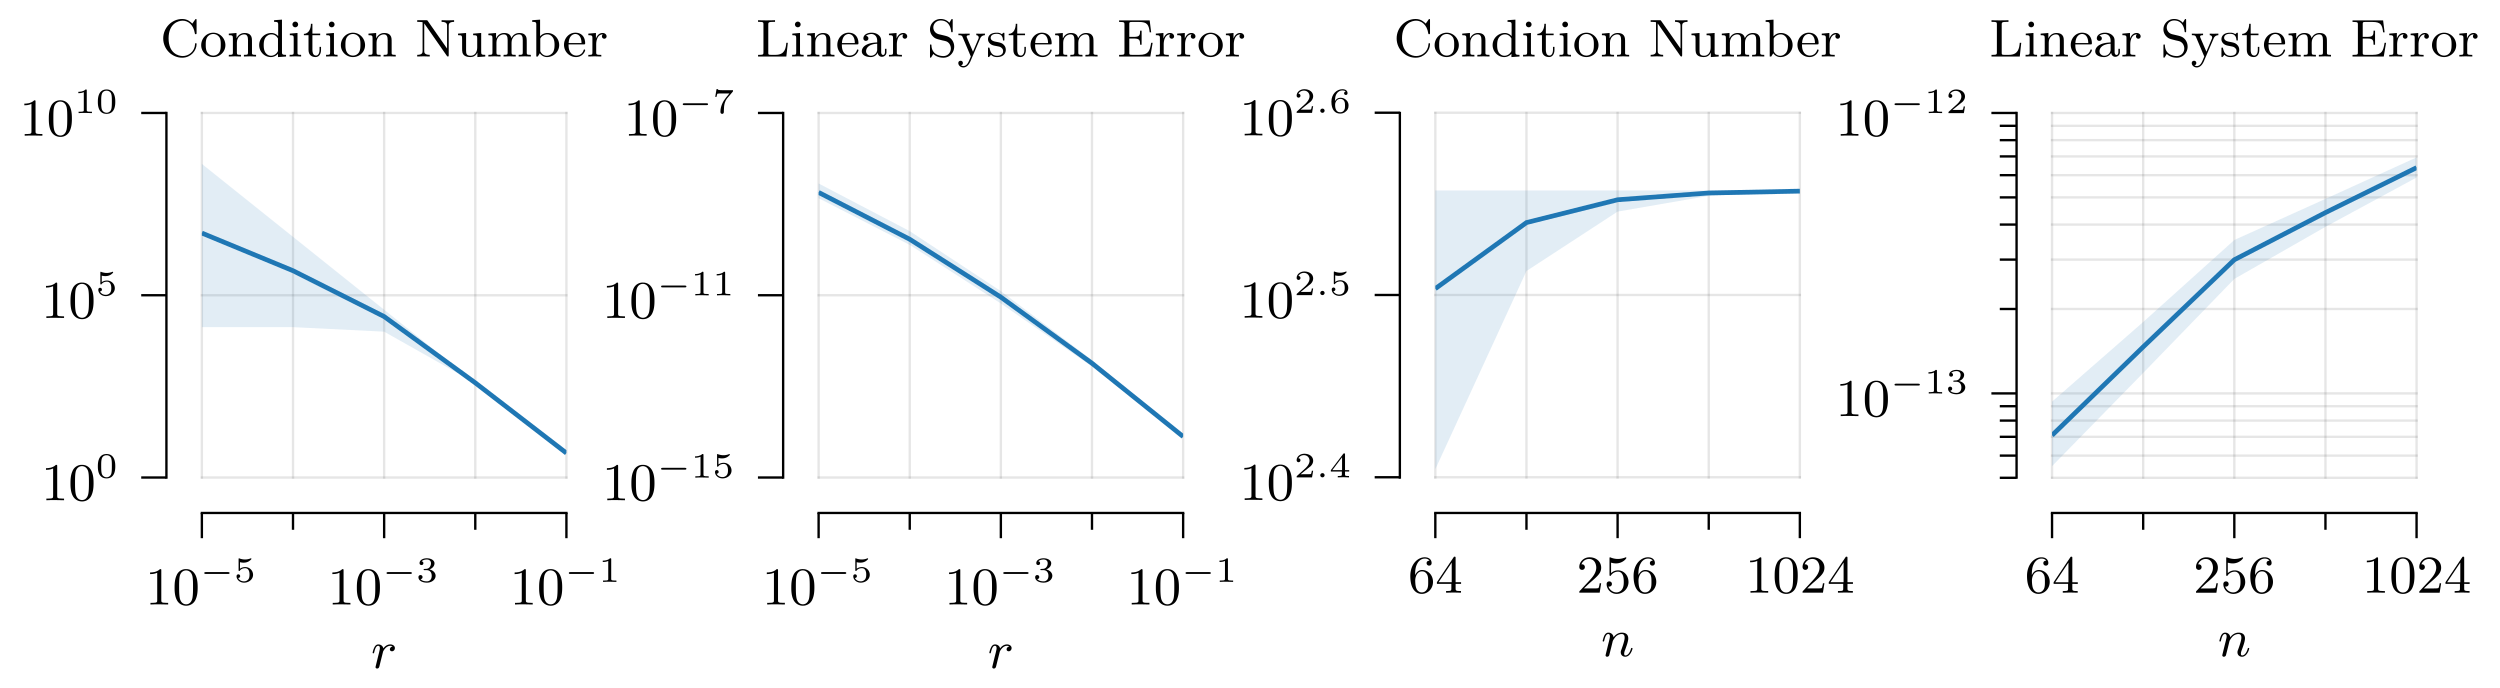 <svg xmlns="http://www.w3.org/2000/svg" xmlns:xlink="http://www.w3.org/1999/xlink" width="1685.6" height="463.6" viewBox="0 0 1264.2 347.7" xmlns:v="https://vecta.io/nano"><style><![CDATA[.B{overflow:visible}.C{stroke:none}.D{stroke-miterlimit:10}.E{stroke:rgb(0%,0%,0%)}.F{stroke-opacity:.1}.G{fill:rgb(0%,0%,0%)}.H{fill:rgb(12.16%,46.669%,70.589%)}.I{fill-opacity:.125}.J{stroke-width:.797}.K{stroke:rgb(12.16%,46.669%,70.589%)}.L{stroke-linecap:square}]]></style><defs><symbol id="A" class="B"><path d="M2.719-5.734c0-.219 0-.234-.219-.234-.562.563-1.391.563-1.672.563v.281c.172 0 .719 0 1.203-.234v4.641c0 .328-.016.438-.859.438H.891V0c.313-.031 1.125-.031 1.484-.031l1.5.031v-.281h-.281c-.844 0-.875-.109-.875-.437zm0 0" class="C"/></symbol><symbol id="B" class="B"><path d="M4.25-2.875c0-.594-.031-1.375-.344-2.047-.406-.844-1.078-1.047-1.594-1.047A1.68 1.68 0 0 0 .688-4.891C.406-4.281.359-3.547.359-2.875c0 .594.016 1.453.406 2.172.422.75 1.125.906 1.531.906A1.71 1.71 0 0 0 3.922-.875c.266-.609.328-1.281.328-2zM2.313-.031c-.281 0-.922-.125-1.094-1.141-.094-.516-.094-1.297-.094-1.812 0-.609 0-1.312.109-1.812.188-.797.75-.953 1.063-.953.344 0 .906.188 1.078 1.016.094.484.094 1.188.094 1.75s0 1.313-.094 1.844C3.188-.109 2.531-.031 2.313-.031zm0 0" class="C"/></symbol><symbol id="C" class="B"><path d="M4.766-1.344c.094 0 .25 0 .25-.156s-.156-.156-.25-.156H1c-.109 0-.25 0-.25.156s.141.156.25.156zm0 0" class="C"/></symbol><symbol id="D" class="B"><path d="M1.016-3.328a2.04 2.04 0 0 0 .609.078c.141 0 .469 0 .844-.203.109-.062.469-.312.469-.437 0-.078-.047-.094-.078-.094-.016 0-.016 0-.094.031-.203.078-.516.172-.906.172-.297 0-.609-.062-.891-.156-.047-.031-.078-.047-.094-.047-.094 0-.094.078-.094.172v1.797c0 .094 0 .172.109.172.063 0 .078-.031.109-.078.156-.187.422-.391.891-.391.734 0 .734.891.734 1.078 0 .234-.016.578-.219.828a.95.95 0 0 1-.719.313c-.406 0-.828-.219-.969-.578.297 0 .328-.234.328-.297 0-.172-.125-.312-.312-.312-.047 0-.297.031-.297.328C.438-.406.953.125 1.703.125c.828 0 1.516-.578 1.516-1.328A1.3 1.3 0 0 0 1.891-2.5c-.375 0-.687.125-.875.281zm0 0" class="C"/></symbol><symbol id="E" class="B"><path d="M1.766-1.984c.5 0 .844.344.844.953 0 .656-.391.938-.828.938C1.609-.094 1-.125.734-.469c.234-.031.328-.187.328-.344 0-.203-.141-.344-.344-.344a.34.34 0 0 0-.344.359c0 .594.656.922 1.422.922.891 0 1.469-.562 1.469-1.156 0-.437-.328-.906-1.047-1.078.484-.156.859-.547.859-1.031s-.562-.844-1.281-.844c-.703 0-1.234.328-1.234.813 0 .266.203.328.328.328.156 0 .313-.094.313-.312 0-.187-.125-.297-.297-.312.281-.312.828-.312.891-.312.297 0 .688.141.688.641 0 .328-.187.906-.797.938l-.312.016c-.062.016-.125.016-.125.109s.063.094.156.094zm0 0" class="C"/></symbol><symbol id="F" class="B"><path d="M2.141-3.797c0-.187-.016-.187-.203-.187-.391.391-1 .391-1.219.391v.234c.156 0 .563 0 .922-.172v3.016c0 .203 0 .281-.625.281h-.25V0c.328-.031.797-.031 1.125-.031L3.016 0v-.234h-.25c-.625 0-.625-.078-.625-.281zm0 0" class="C"/></symbol><symbol id="G" class="B"><path d="M3.297-1.906c0-.437 0-2.078-1.469-2.078S.359-2.344.359-1.906c0 .422 0 2.031 1.469 2.031s1.469-1.609 1.469-2.031zM1.828-.062a.84.84 0 0 1-.812-.625C.922-1.031.922-1.609.922-1.984c0-.406 0-.859.094-1.187.141-.531.594-.609.813-.609.266 0 .672.125.797.578.094.313.094.75.094 1.219 0 .375 0 .984-.094 1.313-.172.531-.609.609-.797.609zm0 0" class="C"/></symbol><symbol id="H" class="B"><path d="M3.422-3.609c.047-.062.047-.078.047-.25H1.922c-.234 0-.391 0-.625-.016-.281-.016-.359-.031-.391-.172H.688L.469-2.734h.219c.031-.125.078-.484.172-.547.047-.031.563-.031.656-.031h1.344l-.531.641c-.578.703-.984 1.547-.984 2.453 0 .063 0 .344.297.344.281 0 .281-.281.281-.359v-.156c0-1.156.25-1.734.547-2.094zm0 0" class="C"/></symbol><symbol id="I" class="B"><path d="M3.219-1.125H3c-.016.094-.078.484-.156.547-.047.047-.531.047-.625.047H1.109l.766-.625.922-.734c.172-.172.422-.484.422-.906 0-.75-.672-1.187-1.484-1.187-.766 0-1.297.516-1.297 1.078a.32.32 0 0 0 .313.344c.156 0 .328-.109.328-.328a.32.32 0 0 0-.344-.328c.141-.297.5-.531.922-.531.625 0 .953.469.953.953 0 .422-.281.859-.687 1.25L.5-.25C.438-.187.438-.187.438 0h2.594zm0 0" class="C"/></symbol><symbol id="J" class="B"><path d="M3.375-.984v-.234h-.703v-2.641c0-.141 0-.187-.141-.187-.109 0-.125.031-.172.094L.281-1.219v.234h1.859V-.5c0 .188 0 .266-.5.266h-.187V0l.953-.031.938.031v-.234h-.172c-.5 0-.5-.078-.5-.266v-.484zM2.172-3.391v2.172H.531zm0 0" class="C"/></symbol><symbol id="K" class="B"><path d="M.969-1.984c.016-.297.031-.797.234-1.156.266-.469.656-.641 1.016-.641.141 0 .422.016.563.188-.219.047-.266.188-.266.297 0 .156.109.281.297.281.172 0 .281-.109.281-.297 0-.375-.266-.672-.875-.672-.937 0-1.844.813-1.844 2.094 0 1.453.672 2.016 1.469 2.016.234 0 .641-.031 1-.391.203-.187.422-.422.422-.953 0-.203-.016-.594-.375-.922-.219-.203-.484-.406-.984-.406-.422 0-.734.219-.937.563zm.875 1.891C1-.094 1-1.125 1-1.359c0-.5.328-1 .875-1 .313 0 .484.125.625.313.172.234.172.516.172.828 0 .406-.016.609-.219.859-.141.172-.328.266-.609.266zm0 0" class="C"/></symbol><symbol id="L" class="B"><path d="M3.625-3.625c-.297.047-.453.297-.453.484 0 .172.125.328.359.328s.484-.203.484-.547-.328-.609-.766-.609c-.672 0-1.047.5-1.172.672-.109-.484-.516-.672-.844-.672s-.531.203-.687.516a3.4 3.4 0 0 0-.281.875c0 .078.063.109.125.109.094 0 .109-.047.156-.234.172-.703.359-1.031.656-1.031.281 0 .281.281.281.422 0 .188-.078.453-.125.688l-.187.734L.813-.422.75-.156c0 .109.078.25.266.25.297 0 .359-.234.422-.5l.188-.766.406-1.609c.063-.109.469-.953 1.219-.953.203 0 .328.063.375.109zm0 0" class="C"/></symbol><symbol id="M" class="B"><path d="M1.688-1.406l.281-1.156c.016-.047.25-.484.563-.797.266-.234.609-.375.953-.375.484 0 .484.469.484.625 0 .547-.422 1.641-.516 1.922-.109.266-.141.359-.141.531 0 .484.359.75.766.75.859 0 1.219-1.281 1.219-1.375 0-.047-.031-.109-.125-.109s-.109.047-.141.156c-.219.766-.594 1.109-.922 1.109-.062 0-.219 0-.219-.281 0-.234.078-.469.156-.656.172-.469.531-1.406.531-1.922 0-.797-.594-.984-1.062-.984-.828 0-1.266.594-1.422.781a.84.84 0 0 0-.859-.781c-.375 0-.578.281-.703.531-.141.313-.266.813-.266.859 0 .078.063.109.125.109.094 0 .109-.047.156-.234.172-.703.359-1.031.656-1.031.281 0 .281.281.281.422 0 .188-.078.453-.125.688l-.187.734L.813-.422.75-.156c0 .109.078.25.266.25.125 0 .266-.078.328-.187.031-.047.094-.344.141-.516zm0 0" class="C"/></symbol><symbol id="N" class="B"><path d="M6.141-2.078c0-.094 0-.172-.125-.172s-.125.063-.125.141C5.813-.75 4.734-.078 3.813-.078c-.766 0-2.391-.484-2.391-2.984s1.641-2.984 2.375-2.984c.891 0 1.828.672 2.047 2.125.016.125.031.156.141.156.156 0 .156-.031.156-.219v-2.109c0-.156 0-.234-.109-.234-.062 0-.094.031-.141.109l-.469.672c-.281-.281-.797-.781-1.703-.781-1.734 0-3.203 1.453-3.203 3.266C.516-1.219 2 .203 3.719.203c1.484 0 2.422-1.234 2.422-2.281zm0 0" class="C"/></symbol><symbol id="O" class="B"><path d="M4.344-1.906c0-1.172-.937-2.109-2.031-2.109-1.141 0-2.047.953-2.047 2.109 0 1.109.922 2 2.031 2 1.141 0 2.047-.906 2.047-2zm-.781-.078c0 .328 0 .844-.219 1.234a1.18 1.18 0 0 1-1.031.594c-.453 0-.828-.219-1.031-.562-.234-.391-.25-.859-.25-1.266 0-.344 0-.844.219-1.219a1.22 1.22 0 0 1 1.047-.594c.516 0 .875.297 1.063.594.203.375.203.828.203 1.219zm0 0" class="C"/></symbol><symbol id="P" class="B"><path d="M4.906 0v-.281c-.453 0-.687 0-.687-.281v-1.719c0-.734 0-1-.25-1.312-.203-.25-.547-.375-1-.375-.828 0-1.219.625-1.344.875h-.016v-.875l-1.297.109v.266c.609 0 .688.063.688.516v2.391c0 .406-.094.406-.687.406V0l1.031-.031L2.359 0v-.281c-.594 0-.687 0-.687-.406v-1.641c0-.953.672-1.406 1.234-1.406.531 0 .641.438.641.969v2.078c0 .406-.094.406-.687.406V0l1.031-.031L4.906 0zm0 0" class="C"/></symbol><symbol id="Q" class="B"><path d="M4.844 0v-.281c-.609 0-.687-.062-.687-.5v-5.437l-1.328.094v.281c.609 0 .688.063.688.5v1.906c-.047-.047-.453-.531-1.141-.531-1.109 0-2.062.891-2.062 2.047 0 1.109.891 2.016 1.953 2.016a1.59 1.59 0 0 0 1.219-.562v.563zM3.484-1.078c0 .156 0 .188-.125.375-.281.406-.703.578-1.047.578-.391 0-.75-.219-.984-.594-.234-.391-.25-.906-.25-1.203 0-.422.047-.891.281-1.25.203-.297.563-.562 1.047-.562a1.17 1.17 0 0 1 .969.531.34.34 0 0 1 .109.313zm0 0" class="C"/></symbol><symbol id="R" class="B"><path d="M2.266 0v-.281c-.578 0-.609-.047-.609-.391v-3.297l-1.297.109v.266c.578 0 .656.063.656.5v2.406c0 .406-.094.406-.687.406V0l.984-.031.953.031zm-.5-5.406c0-.266-.219-.484-.484-.484s-.484.219-.484.484.219.484.484.484.484-.219.484-.484zm0 0" class="C"/></symbol><symbol id="S" class="B"><path d="M3.063-1.109v-.516h-.25v.484c0 .672-.281.984-.594.984-.609 0-.609-.781-.609-.953v-2.484h1.313v-.266H1.609v-1.656h-.25c0 .75-.312 1.672-1.187 1.703v.219h.781v2.484c0 1 .719 1.203 1.203 1.203.594 0 .906-.562.906-1.203zm0 0" class="C"/></symbol><symbol id="T" class="B"><path d="M6.563-5.844v-.281l-1.047.031c-.437 0-.562-.016-1.062-.031v.281c.922 0 .922.422.922.672v3.828L2.109-6.016c-.062-.109-.094-.109-.266-.109h-1.5v.281h.25c.422 0 .656.063.656.063v4.828c0 .25 0 .672-.906.672V0l1.063-.031L2.453 0v-.281c-.922 0-.922-.422-.922-.672v-4.625L5.344-.109C5.422 0 5.469 0 5.5 0c.156 0 .156-.078.156-.234v-4.937c0-.25 0-.672.906-.672zm0 0" class="C"/></symbol><symbol id="U" class="B"><path d="M4.906 0v-.281c-.609 0-.687-.062-.687-.5v-3.187l-1.359.109v.266c.609 0 .688.063.688.516V-1.5c0 .797-.437 1.375-1.094 1.375-.734 0-.781-.391-.781-.875v-2.969l-1.359.109v.266c.688 0 .688.031.688.828v1.344c0 .594 0 .969.422 1.281.25.172.625.234.984.234.469 0 .906-.203 1.156-.734h.016v.734zm0 0" class="C"/></symbol><symbol id="V" class="B"><path d="M7.469 0v-.281c-.453 0-.672 0-.687-.281v-1.719c0-.781 0-1.031-.297-1.359-.187-.219-.547-.328-.953-.328-.656 0-1.094.375-1.344.859-.109-.531-.469-.859-1.219-.859-.719 0-1.156.469-1.344.891h-.016v-.891l-1.297.109v.266c.609 0 .688.063.688.516v2.391c0 .406-.094.406-.687.406V0l1.031-.031L2.359 0v-.281c-.594 0-.687 0-.687-.406v-1.641c0-.969.703-1.406 1.234-1.406.5 0 .656.344.656.969v2.078c0 .406-.094.406-.687.406V0l1.016-.031L4.922 0v-.281c-.594 0-.703 0-.703-.406v-1.641c0-.969.703-1.406 1.25-1.406.484 0 .641.344.641.969v2.078c0 .406-.094.406-.687.406V0l1.031-.031L7.469 0zm0 0" class="C"/></symbol><symbol id="W" class="B"><path d="M4.813-1.937c0-1.125-.891-2.031-1.969-2.031-.609 0-1.031.313-1.25.563v-2.812l-1.328.094v.281c.609 0 .688.063.688.5V0h.25l.344-.547c.281.391.719.641 1.203.641 1.078 0 2.063-.859 2.063-2.031zm-.781-.016c0 .422-.047.906-.281 1.266-.203.281-.562.563-1.047.563-.391 0-.734-.219-.953-.547-.125-.187-.125-.203-.125-.375v-1.812c0-.172 0-.187.094-.328a1.38 1.38 0 0 1 1.094-.547c.375 0 .734.203.969.594.234.375.25.906.25 1.188zm0 0" class="C"/></symbol><symbol id="X" class="B"><path d="M3.828-1.062c0-.062-.047-.125-.125-.125-.094 0-.109.063-.125.109-.297.906-1.109.922-1.234.922a1.19 1.19 0 0 1-1-.547c-.297-.437-.312-.969-.312-1.344h2.563c.188 0 .234 0 .234-.203 0-.922-.5-1.766-1.656-1.766-1.062 0-1.906.938-1.906 2.047 0 1.172.938 2.063 2.031 2.063s1.531-.953 1.531-1.156zm-.609-1.203H1.047c.078-1.391.875-1.531 1.125-1.531.5 0 1.031.375 1.047 1.531zm0 0" class="C"/></symbol><symbol id="Y" class="B"><path d="M3.344-3.406c0-.281-.266-.562-.672-.562-.531 0-.906.375-1.125.938v-.937l-1.281.109v.266c.609 0 .688.063.688.516v2.391c0 .406-.094.406-.687.406V0l1.047-.031L2.453 0v-.281h-.172c-.656 0-.687-.094-.687-.422v-1.344c0-.375.094-1.687 1.125-1.687-.016.016-.156.125-.156.328A.39.39 0 0 0 2.953-3a.39.39 0 0 0 .391-.406zm0 0" class="C"/></symbol><symbol id="Z" class="B"><path d="M5.359-2.312h-.25c-.094.906-.219 2.031-1.828 2.031H2.5c-.422 0-.437-.062-.437-.359v-4.766c0-.328.031-.437.859-.437h.281v-.281c-.312.031-1.125.031-1.484.031-.422 0-.969 0-1.375-.031v.281h.203c.688 0 .703.094.703.422v4.719c0 .328-.016.422-.703.422H.344V0h4.766zm0 0" class="C"/></symbol><symbol id="a" class="B"><path d="M4.453-.797v-.5h-.25v.484c0 .109 0 .547-.312.547-.328 0-.328-.422-.328-.562v-1.578c0-.516 0-.812-.406-1.187-.328-.297-.766-.422-1.203-.422-.766 0-1.391.375-1.391.953a.4.4 0 0 0 .422.422c.25 0 .422-.172.422-.406 0-.391-.406-.437-.406-.437.234-.234.672-.312.922-.312.469 0 .969.344.969 1.141v.281c-.484.031-1.156.063-1.75.359C.5-1.703.297-1.234.297-.875c0 .734.875.969 1.469.969a1.31 1.31 0 0 0 1.219-.734c.031.375.297.688.688.688a.77.77 0 0 0 .781-.844zm-1.562-.469A1.06 1.06 0 0 1 1.828-.125c-.422 0-.812-.312-.812-.75 0-.594.516-1.219 1.875-1.281zm0 0" class="C"/></symbol><symbol id="b" class="B"><path d="M4.594-1.656c0-.516-.187-.906-.391-1.172-.391-.5-.797-.594-1.375-.734l-.797-.187c-.719-.172-.953-.75-.953-1.141 0-.609.484-1.187 1.25-1.187 1.156 0 1.625.875 1.75 1.766.016.172.031.219.141.219.125 0 .125-.062.125-.25v-1.734c0-.172 0-.25-.109-.25-.062 0-.078.016-.141.125-.109.156-.016.047-.312.516-.156-.187-.625-.641-1.469-.641-1.047 0-1.797.828-1.797 1.734a1.69 1.69 0 0 0 .469 1.172c.391.406.563.438 1.625.703.734.156.813.188 1.109.484 0 0 .313.344.313.875 0 .609-.437 1.281-1.266 1.281-.687 0-1.937-.297-2-1.766C.75-1.984.75-2.031.641-2.031c-.125 0-.125.063-.125.25v1.734c0 .172 0 .25.109.25C.688.203.688.188.75.078c.125-.156.031-.047.328-.516.547.547 1.266.641 1.703.641 1.094 0 1.813-.906 1.813-1.859zm0 0" class="C"/></symbol><symbol id="c" class="B"><path d="M4.656-3.594v-.266l-.672.016c-.25 0-.531 0-.781-.016v.266c.406.031.406.344.406.391a.59.59 0 0 1-.062.25L2.641-.812 1.625-3.172c-.047-.125-.047-.187-.047-.187 0-.234.313-.234.5-.234v-.266l-1 .016c-.031 0-.547 0-.891-.016v.266c.406 0 .578.031.688.266L2.281 0l-.219.531C1.859 1 1.609 1.609 1.016 1.609c-.219 0-.375-.109-.391-.125.063-.016.313-.078.313-.391A.36.36 0 0 0 .563.719c-.219 0-.391.141-.391.391 0 .391.391.734.844.734.594 0 .969-.531 1.188-1.016l1.625-3.797c.094-.234.266-.594.828-.625zm0 0" class="C"/></symbol><symbol id="d" class="B"><path d="M3.313-1.141c0-.406-.172-.656-.375-.859-.297-.297-.625-.359-1.281-.484-.234-.047-.891-.156-.891-.672 0-.281.203-.672 1.016-.672.969 0 1.031.75 1.047.969.016.109.016.172.125.172.125 0 .125-.062.125-.234v-.859c0-.156 0-.234-.094-.234-.047 0-.062 0-.187.109-.016.016-.094.094-.156.141-.266-.203-.547-.25-.859-.25-1.187 0-1.469.656-1.469 1.109 0 .281.125.516.328.719.297.281.641.344 1.094.422.469.094.609.109.813.266.094.078.313.25.313.578 0 .797-.906.797-1.031.797-.906 0-1.141-.766-1.25-1.25-.031-.094-.047-.141-.141-.141-.125 0-.125.078-.125.234v1.141c0 .156 0 .234.094.234.063 0 .063 0 .234-.172a1.18 1.18 0 0 1 .172-.219c.375.375.797.391 1.016.391 1.109 0 1.484-.641 1.484-1.234zm0 0" class="C"/></symbol><symbol id="e" class="B"><path d="M6-2.312h-.25C5.531-.922 5.297-.281 3.766-.281H2.5c-.422 0-.437-.062-.437-.359v-2.391h.828c.891 0 1 .281 1 1.047h.25v-2.375h-.25c0 .766-.109 1.047-1 1.047h-.828v-2.141c0-.312.016-.375.438-.375h1.203c1.406 0 1.656.484 1.797 1.75h.25L5.5-6.094H.344v.266h.203c.688 0 .703.109.703.438v4.688c0 .328-.016.422-.703.422H.344V0h5.266zm0 0" class="C"/></symbol><symbol id="f" class="B"><path d="M4.219-1.828c0-1.125-.828-2-1.844-2-.531 0-.922.328-1.172.859 0-.922.094-1.422.344-1.891.172-.375.609-.891 1.281-.891.172 0 .594.031.797.359-.328 0-.484.172-.484.406a.41.41 0 0 0 .422.422c.25 0 .422-.172.422-.437 0-.5-.359-.969-1.172-.969-1.156 0-2.422 1.141-2.422 3.141C.391-.406 1.484.203 2.328.203c.984 0 1.891-.844 1.891-2.031zm-.812 0c0 .422 0 .875-.172 1.203-.281.516-.672.578-.922.578-.516 0-.812-.422-.906-.687-.172-.406-.187-1.156-.187-1.297 0-.594.281-1.562 1.141-1.562.141 0 .578 0 .875.547.172.344.172.781.172 1.219zm0 0" class="C"/></symbol><symbol id="g" class="B"><path d="M4.344-1.484v-.281h-.922v-4.062c0-.187 0-.25-.172-.25-.109 0-.109.016-.187.141L.266-1.766v.281h2.438v.781c0 .328-.016.422-.687.422h-.203V0l1.25-.031L4.328 0v-.281h-.203c-.672 0-.703-.094-.703-.422v-.781zm-1.578-.281H.547l2.219-3.312zm0 0" class="C"/></symbol><symbol id="h" class="B"><path d="M4.141-1.594h-.25c-.016.125-.094.656-.203.797-.062.078-.672.078-.859.078H1.234l.891-.844c1.469-1.266 2.016-1.75 2.016-2.656 0-1.031-.844-1.75-1.953-1.75-1.031 0-1.734.813-1.734 1.625 0 .453.391.5.469.5.203 0 .469-.141.469-.469a.45.45 0 0 0-.469-.469c-.047 0-.062 0-.109.016a1.35 1.35 0 0 1 1.281-.922c.906 0 1.219.844 1.219 1.469 0 .906-.687 1.656-1.109 2.125L.563-.328C.453-.219.453-.203.453 0h3.438zm0 0" class="C"/></symbol><symbol id="i" class="B"><path d="M4.141-1.797c0-1.078-.766-1.969-1.75-1.969-.422 0-.859.141-1.187.469v-1.766c.281.078.563.125.828.125 1.109 0 1.75-.797 1.75-.922 0-.078-.047-.109-.094-.109 0 0-.031 0-.125.047-.422.156-.828.234-1.203.234-.391 0-.797-.078-1.203-.234-.094-.047-.109-.047-.109-.047-.109 0-.109.078-.109.234v2.641c0 .156 0 .266.125.266.063 0 .094-.047.141-.125a1.45 1.45 0 0 1 1.172-.594c.969 0 .969 1.391.969 1.703 0 .281 0 .844-.266 1.25-.234.375-.609.547-.969.547-.516 0-1.125-.344-1.344-1a.59.59 0 0 0 .125.016c.188 0 .453-.109.453-.437 0-.281-.203-.437-.453-.437-.187 0-.437.109-.437.469 0 .813.688 1.641 1.688 1.641 1.078 0 2-.891 2-2zm0 0" class="C"/></symbol><symbol id="j" class="B"><path d="M3.875 0v-.281h-.281c-.844 0-.875-.109-.875-.437v-5.016c0-.219 0-.234-.219-.234-.562.563-1.391.563-1.672.563v.281c.172 0 .719 0 1.203-.234v4.641c0 .328-.016.438-.859.438H.891V0c.313-.031 1.125-.031 1.484-.031l1.5.031zm0 0" class="C"/></symbol><symbol id="k" class="B"><path d="M4.25-2.875c0-.594-.031-1.375-.344-2.047-.406-.844-1.078-1.047-1.594-1.047A1.68 1.68 0 0 0 .688-4.891C.406-4.281.359-3.547.359-2.875c0 .594.016 1.453.406 2.172.422.75 1.125.906 1.531.906A1.71 1.71 0 0 0 3.922-.875c.266-.609.328-1.281.328-2zm-.781-.109c0 .563 0 1.313-.094 1.844C3.188-.109 2.531-.031 2.313-.031c-.281 0-.922-.125-1.094-1.141-.094-.516-.094-1.297-.094-1.812 0-.609 0-1.312.109-1.812.188-.797.75-.953 1.063-.953.344 0 .906.188 1.078 1.016.094.484.094 1.188.094 1.75zm0 0" class="C"/></symbol><symbol id="l" class="B"><path d="M1.5-.359c0-.219-.172-.359-.359-.359-.219 0-.375.172-.375.359 0 .203.172.359.375.359.188 0 .359-.172.359-.359zm0 0" class="C"/></symbol><clipPath id="m"><path d="M34.086 27h61.469v50H34.086zm0 0"/></clipPath><clipPath id="n"><path d="M138.078 30h61.465v44h-61.465zm0 0"/></clipPath><clipPath id="o"><path d="M242.066 32h61.465v48h-61.465zm0 0"/></clipPath><clipPath id="p"><path d="M346.055 26h61.465v53h-61.465zm0 0"/></clipPath><clipPath id="q"><path d="M34.086 28h61.469v52.488H34.086zm0 0"/></clipPath><clipPath id="r"><path d="M138.078 21h61.465v59.488h-61.465zm0 0"/></clipPath><clipPath id="s"><path d="M242.066 20h61.465v40h-61.465zm0 0"/></clipPath><clipPath id="t"><path d="M346.055 19.02h61.465v61.469h-61.465zm0 0"/></clipPath><path id="u" d="M49.453 80.488V19.02m30.734 61.469V19.02"/><path id="v" d="M242.066 80.488V19.02m30.734 61.469V19.02m30.73 61.469V19.02"/><path id="w" d="M49.453 89.301v-2.836m30.734 2.836v-2.836"/><path id="x" d="M23.859 80.488h4.25m-4.25-30.734h4.25m-4.25-30.734h4.25"/></defs><g transform="matrix(2.999 0 0 2.999 -.142 .089)"><g fill="none" stroke-width=".399" class="D E"><g class="L F"><use xlink:href="#u"/><path d="M34.086 80.488V19.02M64.82 80.488V19.02m30.734 61.469V19.02"/><path d="M34.086 80.488h61.469M34.086 49.754h61.469M34.086 19.02h61.469m57.89 61.468V19.02m30.73 61.469V19.02m-46.097 61.468V19.02m30.73 61.469V19.02m30.734 61.469V19.02"/><path d="M138.078 80.488h61.465m-61.465-30.734h61.465M138.078 19.02h61.465"/><use xlink:href="#u" x="207.981"/><use xlink:href="#v"/><path d="M242.066 80.445h61.465m-61.465-30.734h61.465m-61.465-30.734h61.465"/><use xlink:href="#u" x="311.969"/><use xlink:href="#v" x="103.989"/><path d="M346.055 80.535h61.465m-61.465-3.742h61.465m-61.465-3.168h61.465m-61.465-2.738h61.465m-61.465-2.422h61.465m-61.465-2.16h61.465M346.055 52.07h61.465m-61.465-8.328h61.465m-61.465-5.906h61.465m-61.465-4.582h61.465m-61.465-3.746h61.465m-61.465-3.164h61.465m-61.465-2.742h61.465m-61.465-2.418h61.465m-61.465 45.121h61.465M346.055 19.02h61.465"/></g><use xlink:href="#w"/><path d="M34.086 90.719v-4.254m30.734 4.254v-4.254m30.734 4.254v-4.254"/><use xlink:href="#x"/><path d="M153.445 89.301v-2.836m30.73 2.836v-2.836m-46.097 4.254v-4.254m30.73 4.254v-4.254m30.734 4.254v-4.254"/><use xlink:href="#x" x="103.989"/><use xlink:href="#w" x="207.981"/><path d="M242.066 90.715v-4.25m30.734 4.25v-4.25m30.73 4.25v-4.25m-71.69-6.02h4.246m-4.246-30.734h4.246m-4.246-30.734h4.246"/><use xlink:href="#w" x="311.969"/><path d="M346.055 90.719v-4.254m30.734 4.254v-4.254m30.73 4.254v-4.254m-70.277-5.93h2.832m-2.832-3.742h2.832m-2.832-3.168h2.832m-2.832-2.738h2.832m-2.832-2.422h2.832m-2.832-2.16h2.832m-2.832-14.234h2.832m-2.832-8.328h2.832m-2.832-5.906h2.832m-2.832-4.582h2.832m-2.832-3.746h2.832m-2.832-3.164h2.832m-2.832-2.742h2.832m-2.832-2.418h2.832m-4.246 45.12h4.246m-4.246-47.285h4.246"/><path d="M34.086 86.465h61.469m-67.446-5.977V19.02m109.969 67.445h61.465m-67.445-5.977V19.02m109.968 67.445h61.465m-67.445-5.977V19.02m109.969 67.445h61.465m-67.446-5.977V19.02" class="L"/></g><g clip-path="url(#m)" class="H I"><path d="M34.086 27.613L64.82 52.199l15.367 12.289 15.367 11.879L80.188 64.57 64.82 55.895l-15.367-.762-15.367-.008zm0 0"/></g><g clip-path="url(#n)" class="H I"><path d="M138.078 30.91l15.367 8.035 15.363 10.117 15.367 11.633 15.367 12.648v.477l-15.367-12.047-15.367-10.629-15.363-9.879-15.367-7.875zm0 0"/></g><g clip-path="url(#o)" class="H I"><path d="M242.066 32.09h61.465v.234l-15.363.668-15.367 2.656-15.367 10.02-15.367 33.418zm0 0"/></g><g clip-path="url(#p)" class="H I"><path d="M346.055 67.695l15.367-13.434 15.367-13.824 15.367-6.934 15.363-6.996v3.395l-15.363 8.316-15.367 8.785-15.367 15.852-15.367 15.715zm0 0"/></g><g class="G"><use xlink:href="#A" x="24.526" y="101.9"/><use xlink:href="#B" x="29.126" y="101.9"/><use xlink:href="#C" x="33.742" y="98.091"/><use xlink:href="#D" x="39.498" y="98.091"/><use xlink:href="#A" x="55.26" y="101.9"/><use xlink:href="#B" x="59.86" y="101.9"/><use xlink:href="#C" x="64.476" y="98.091"/><use xlink:href="#E" x="70.232" y="98.091"/><use xlink:href="#A" x="85.995" y="101.9"/><use xlink:href="#B" x="90.594" y="101.9"/><use xlink:href="#C" x="95.21" y="98.091"/><use xlink:href="#F" x="100.966" y="98.091"/><use xlink:href="#A" x="6.973" y="84.319"/><use xlink:href="#B" x="11.573" y="84.319"/><use xlink:href="#G" x="16.188" y="80.51"/><use xlink:href="#A" x="6.973" y="53.585"/><use xlink:href="#B" x="11.573" y="53.585"/><use xlink:href="#D" x="16.188" y="49.776"/><use xlink:href="#A" x="3.32" y="22.851"/><use xlink:href="#B" x="7.92" y="22.851"/><use xlink:href="#F" x="12.536" y="19.042"/><use xlink:href="#G" x="16.188" y="19.042"/></g><g clip-path="url(#q)" class="D J K"><path d="M34.086 39.27l15.367 6.348 15.367 7.73 15.367 11.176 15.367 11.844" fill="none"/></g><g class="G"><use xlink:href="#L" x="62.615" y="112.6"/><use xlink:href="#N" x="27.052" y="9.499"/><use xlink:href="#O" x="33.708" y="9.499"/><use xlink:href="#P" x="38.316" y="9.499"/><use xlink:href="#Q" x="43.436" y="9.499"/><use xlink:href="#R" x="48.555" y="9.499"/><use xlink:href="#S" x="51.115" y="9.499"/><use xlink:href="#R" x="54.699" y="9.499"/><use xlink:href="#O" x="57.259" y="9.499"/><use xlink:href="#P" x="61.867" y="9.499"/><use xlink:href="#T" x="70.053" y="9.499"/><use xlink:href="#U" x="76.964" y="9.499"/><use xlink:href="#V" x="82.083" y="9.499"/><use xlink:href="#W" x="89.521" y="9.499"/><use xlink:href="#X" x="94.883" y="9.499"/><use xlink:href="#Y" x="98.982" y="9.499"/><use xlink:href="#A" x="128.515" y="101.899"/><use xlink:href="#B" x="133.115" y="101.899"/><use xlink:href="#C" x="137.73" y="98.09"/><use xlink:href="#D" x="143.486" y="98.09"/><use xlink:href="#A" x="159.249" y="101.899"/><use xlink:href="#B" x="163.849" y="101.899"/><use xlink:href="#C" x="168.464" y="98.09"/><use xlink:href="#E" x="174.221" y="98.09"/><use xlink:href="#A" x="189.983" y="101.899"/><use xlink:href="#B" x="194.583" y="101.899"/><use xlink:href="#C" x="199.199" y="98.09"/><use xlink:href="#F" x="204.955" y="98.09"/><use xlink:href="#A" x="101.553" y="84.319"/><use xlink:href="#B" x="106.152" y="84.319"/><use xlink:href="#C" x="110.768" y="80.51"/><use xlink:href="#F" x="116.524" y="80.51"/><use xlink:href="#D" x="120.176" y="80.51"/><use xlink:href="#A" x="101.553" y="53.585"/><use xlink:href="#B" x="106.152" y="53.585"/><use xlink:href="#C" x="110.768" y="49.776"/><use xlink:href="#F" x="116.524" y="49.776"/><use xlink:href="#F" x="120.176" y="49.776"/><use xlink:href="#A" x="105.206" y="22.851"/><use xlink:href="#B" x="109.805" y="22.851"/><use xlink:href="#C" x="114.421" y="19.042"/><use xlink:href="#H" x="120.177" y="19.042"/></g><g clip-path="url(#r)" class="D J K"><path d="M138.078 32.414l15.367 7.902 15.363 9.762 15.367 11.148 15.367 12.359" fill="none"/></g><g class="G"><use xlink:href="#L" x="166.603" y="112.6"/><use xlink:href="#Z" x="127.527" y="9.499"/><use xlink:href="#R" x="133.286" y="9.499"/><use xlink:href="#P" x="135.846" y="9.499"/><use xlink:href="#X" x="140.966" y="9.499"/><use xlink:href="#a" x="145.065" y="9.499"/><use xlink:href="#Y" x="149.673" y="9.499"/><use xlink:href="#b" x="156.344" y="9.499"/><use xlink:href="#c" x="161.464" y="9.499"/><use xlink:href="#d" x="166.327" y="9.499"/><use xlink:href="#S" x="169.962" y="9.499"/><use xlink:href="#X" x="173.546" y="9.499"/><use xlink:href="#V" x="177.645" y="9.499"/><use xlink:href="#e" x="188.401" y="9.499"/><use xlink:href="#Y" x="194.672" y="9.499"/><use xlink:href="#Y" x="198.276" y="9.499"/><use xlink:href="#O" x="201.881" y="9.499"/><use xlink:href="#Y" x="206.488" y="9.499"/><use xlink:href="#f" x="237.457" y="99.908"/><use xlink:href="#g" x="242.065" y="99.908"/><use xlink:href="#h" x="265.888" y="99.908"/><use xlink:href="#i" x="270.496" y="99.908"/><use xlink:href="#f" x="275.104" y="99.908"/><use xlink:href="#j" x="294.317" y="99.908"/><use xlink:href="#k" x="298.925" y="99.908"/><use xlink:href="#h" x="303.533" y="99.908"/><use xlink:href="#g" x="308.141" y="99.908"/><use xlink:href="#A" x="209.03" y="84.274"/><use xlink:href="#B" x="213.63" y="84.274"/><use xlink:href="#I" x="218.246" y="80.465"/><use xlink:href="#l" x="221.899" y="80.465"/><use xlink:href="#J" x="224.168" y="80.465"/><use xlink:href="#A" x="209.03" y="53.54"/><use xlink:href="#B" x="213.63" y="53.54"/><use xlink:href="#I" x="218.246" y="49.731"/><use xlink:href="#l" x="221.899" y="49.731"/><use xlink:href="#D" x="224.168" y="49.731"/><use xlink:href="#A" x="209.03" y="22.806"/><use xlink:href="#B" x="213.63" y="22.806"/><use xlink:href="#I" x="218.246" y="18.997"/><use xlink:href="#l" x="221.899" y="18.997"/><use xlink:href="#K" x="224.168" y="18.997"/></g><g clip-path="url(#s)" class="D J K"><path d="M242.066 48.641L257.434 37.5l15.367-3.848 15.367-1.141 15.363-.312" fill="none"/></g><g class="G"><use xlink:href="#M" x="270.019" y="110.612"/><use xlink:href="#N" x="235.029" y="9.499"/><use xlink:href="#O" x="241.685" y="9.499"/><use xlink:href="#P" x="246.293" y="9.499"/><use xlink:href="#Q" x="251.413" y="9.499"/><use xlink:href="#R" x="256.533" y="9.499"/><use xlink:href="#S" x="259.093" y="9.499"/><use xlink:href="#R" x="262.676" y="9.499"/><use xlink:href="#O" x="265.236" y="9.499"/><use xlink:href="#P" x="269.844" y="9.499"/><use xlink:href="#T" x="278.03" y="9.499"/><use xlink:href="#U" x="284.941" y="9.499"/><use xlink:href="#V" x="290.061" y="9.499"/><use xlink:href="#W" x="297.498" y="9.499"/><use xlink:href="#X" x="302.86" y="9.499"/><use xlink:href="#Y" x="306.96" y="9.499"/><use xlink:href="#f" x="341.445" y="99.91"/><use xlink:href="#g" x="346.053" y="99.91"/><use xlink:href="#h" x="369.876" y="99.91"/><use xlink:href="#i" x="374.484" y="99.91"/><use xlink:href="#f" x="379.092" y="99.91"/><use xlink:href="#j" x="398.306" y="99.91"/><use xlink:href="#k" x="402.914" y="99.91"/><use xlink:href="#h" x="407.521" y="99.91"/><use xlink:href="#g" x="412.129" y="99.91"/><use xlink:href="#A" x="309.532" y="70.133"/><use xlink:href="#B" x="314.131" y="70.133"/><use xlink:href="#C" x="318.747" y="66.324"/><use xlink:href="#F" x="324.503" y="66.324"/><use xlink:href="#E" x="328.155" y="66.324"/><use xlink:href="#A" x="309.532" y="22.851"/><use xlink:href="#B" x="314.131" y="22.851"/><use xlink:href="#C" x="318.747" y="19.042"/><use xlink:href="#F" x="324.503" y="19.042"/><use xlink:href="#I" x="328.155" y="19.042"/></g><g clip-path="url(#t)" class="D J K"><path d="M346.055 73.371l15.367-14.91 15.367-14.691 15.367-7.953 15.363-7.578" fill="none"/></g><g class="G"><use xlink:href="#M" x="374.008" y="110.612"/><use xlink:href="#Z" x="335.504" y="9.499"/><use xlink:href="#R" x="341.263" y="9.499"/><use xlink:href="#P" x="343.823" y="9.499"/><use xlink:href="#X" x="348.943" y="9.499"/><use xlink:href="#a" x="353.042" y="9.499"/><use xlink:href="#Y" x="357.65" y="9.499"/><use xlink:href="#b" x="364.321" y="9.499"/><use xlink:href="#c" x="369.441" y="9.499"/><use xlink:href="#d" x="374.304" y="9.499"/><use xlink:href="#S" x="377.939" y="9.499"/><use xlink:href="#X" x="381.523" y="9.499"/><use xlink:href="#V" x="385.622" y="9.499"/><use xlink:href="#e" x="396.377" y="9.499"/><use xlink:href="#Y" x="402.648" y="9.499"/><use xlink:href="#Y" x="406.253" y="9.499"/><use xlink:href="#O" x="409.857" y="9.499"/><use xlink:href="#Y" x="414.465" y="9.499"/></g></g></svg>
